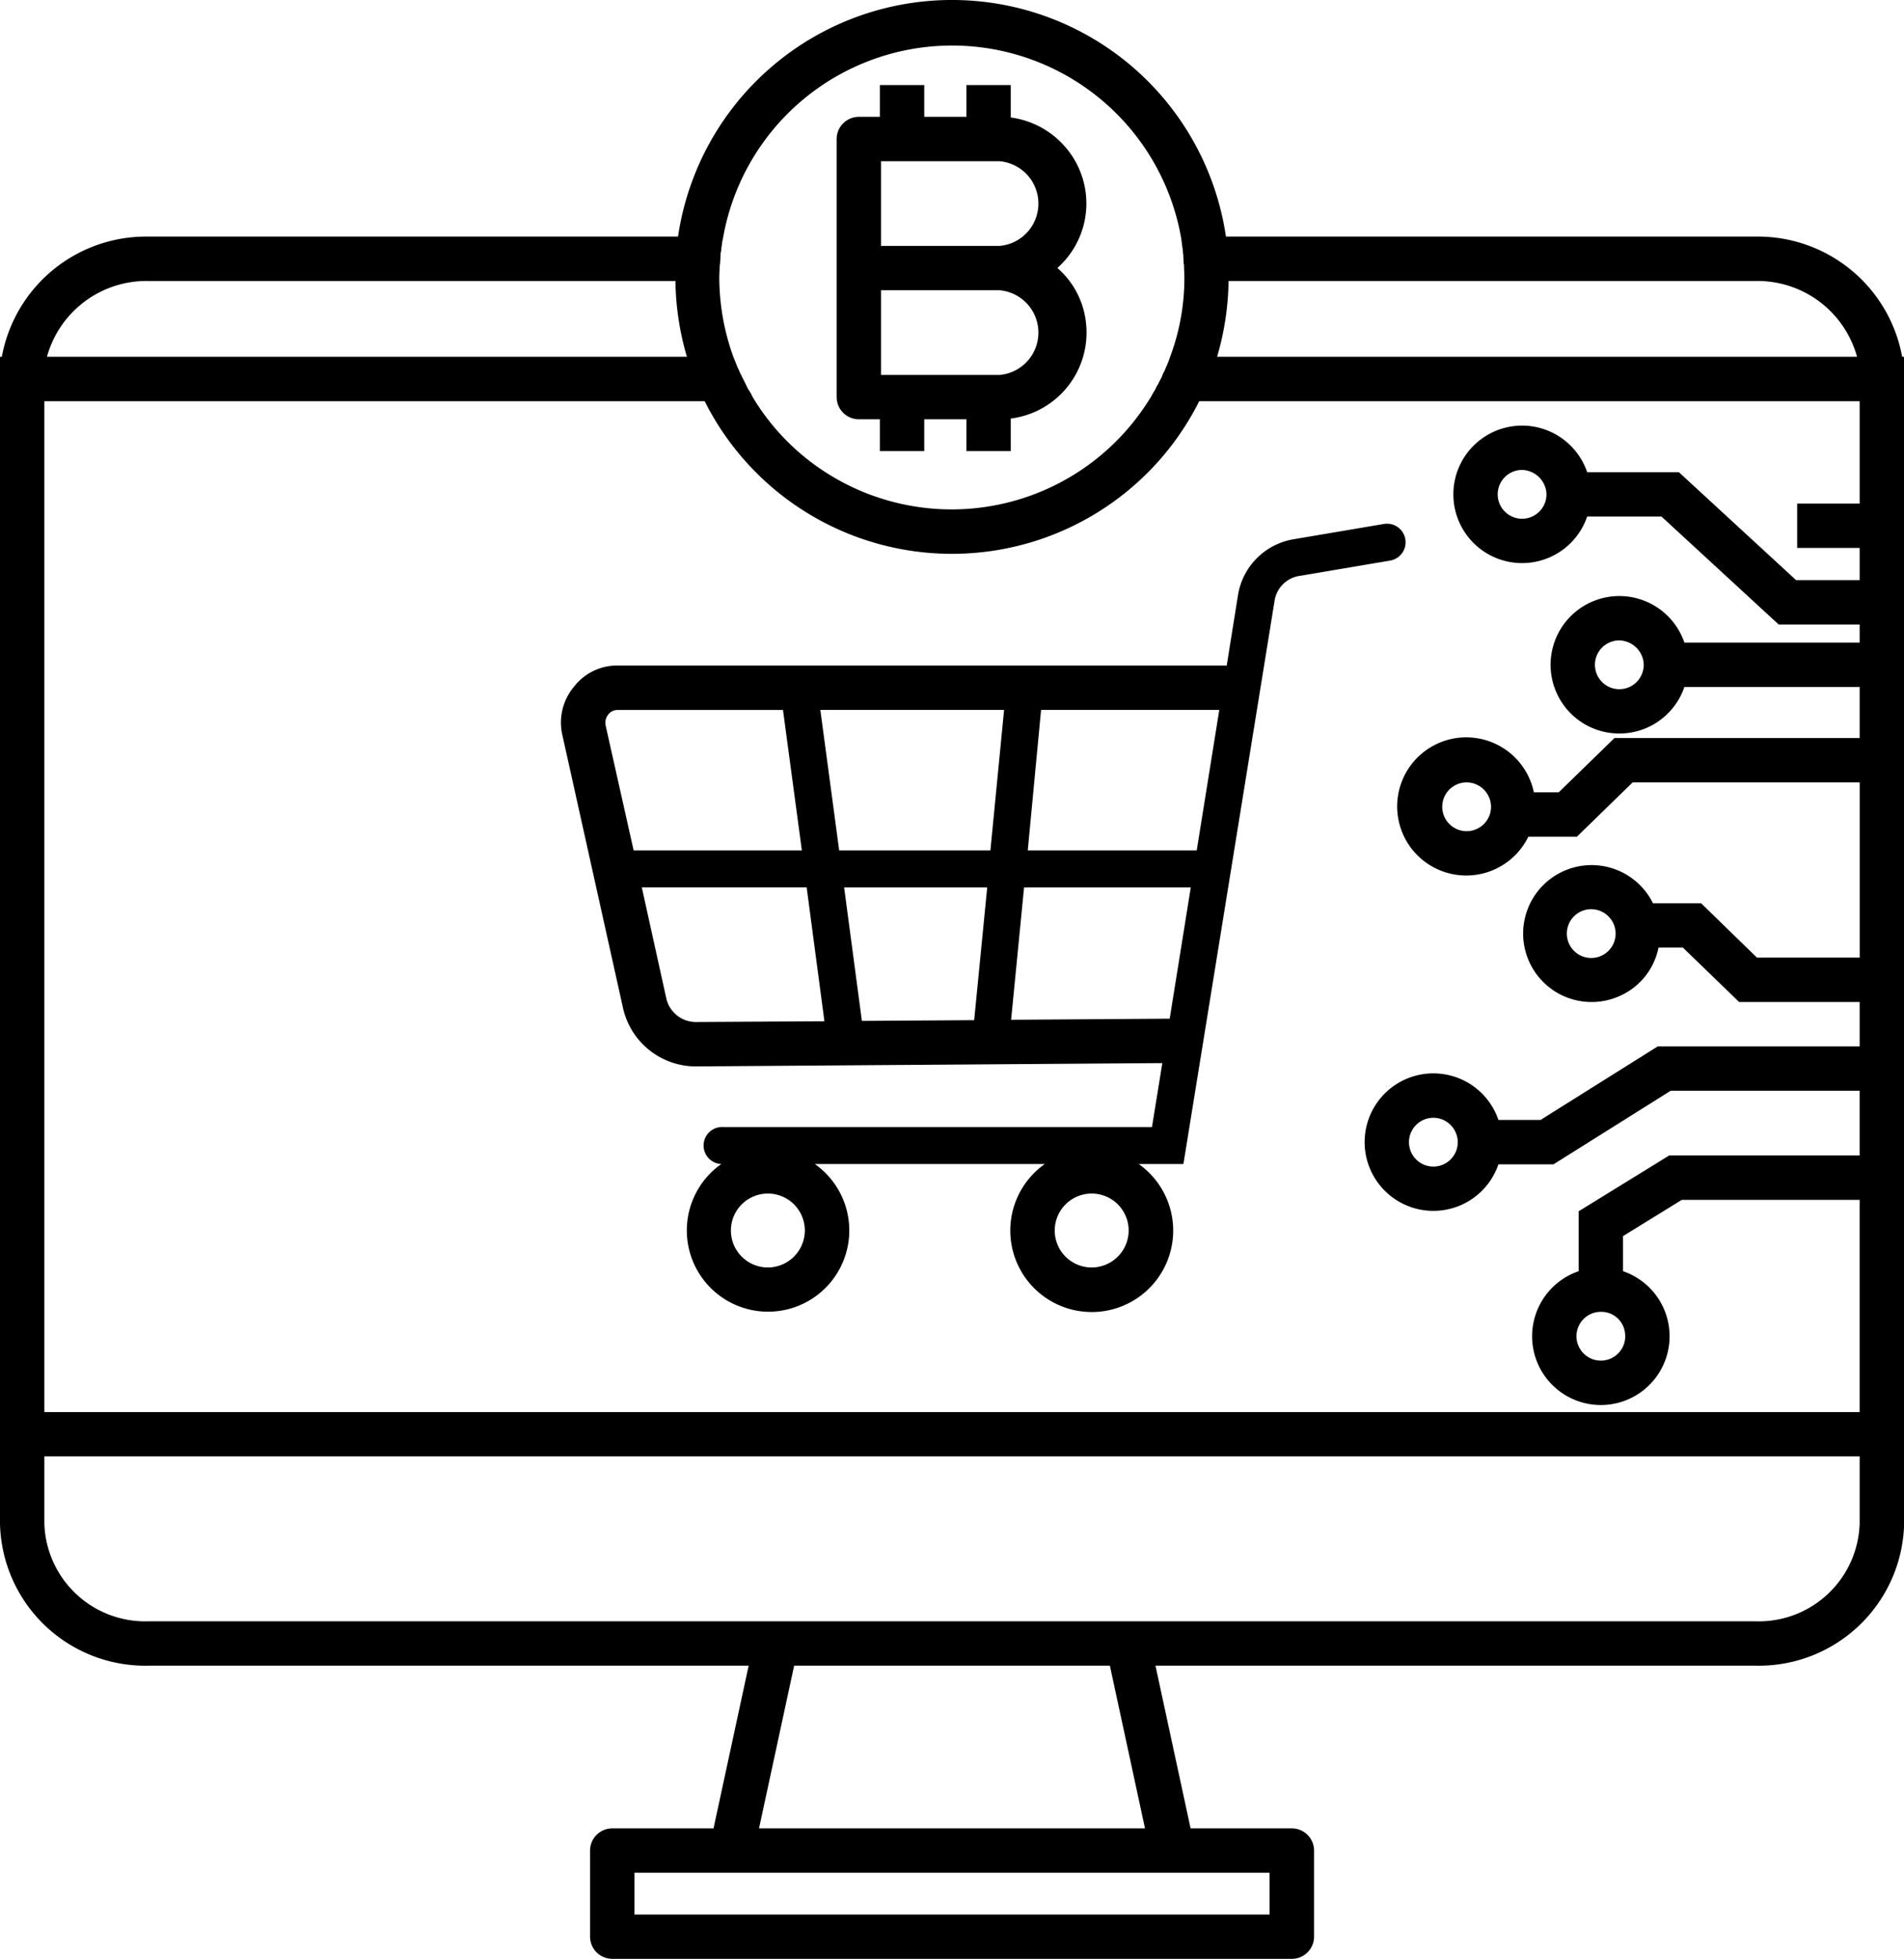 <?xml version="1.0" encoding="UTF-8"?> <svg xmlns="http://www.w3.org/2000/svg" width="79.692" height="81.983" viewBox="0 0 79.692 81.983"><g id="Layer_46" transform="translate(0 0.102)"><g id="Group_1452" data-name="Group 1452" transform="translate(0 -0.102)"><path id="Path_3347" data-name="Path 3347" d="M152.275,148.356a2.334,2.334,0,0,0-.48,2l2.538,11.42a3.124,3.124,0,0,0,3.017,2.46h.031l19.528-.139-.433,2.677H158.543a.775.775,0,1,0-.093,1.547,3.4,3.4,0,1,0,4.735.82,3.439,3.439,0,0,0-.82-.82h9.625a3.409,3.409,0,1,0,3.93,0h1.872l3.822-23.614A1.248,1.248,0,0,1,182.7,143.7l3.745-.634a.777.777,0,0,0-.263-1.532l-3.745.634a2.829,2.829,0,0,0-2.352,2.29l-.48,3H154.1A2.287,2.287,0,0,0,152.275,148.356Zm8.124,24.295a1.547,1.547,0,1,1,1.547-1.547A1.552,1.552,0,0,1,160.4,172.651Zm13.555,0A1.547,1.547,0,1,1,175.5,171.1,1.552,1.552,0,0,1,173.955,172.651ZM169.034,162.3l-4.7.031-.743-5.586h5.989Zm2.8-12.983h7.459l-.944,5.88h-7.072Zm-.712,7.428H178.1l-.882,5.493-6.638.046Zm-.836-7.428-.573,5.88h-6.329l-.789-5.88Zm-7.52,13.029-5.4.031h-.015a1.271,1.271,0,0,1-1.207-1.006l-1.021-4.627h6.9Zm-.944-7.149h-7.041l-1.176-5.246a.545.545,0,0,1,.108-.433.484.484,0,0,1,.387-.2h6.932Z" transform="translate(-128.26 -119.605)"></path><path id="Path_3348" data-name="Path 3348" d="M227.228,36.889h.882v1.331h1.857V36.889h1.764v1.331h1.857V36.858A3.627,3.627,0,0,0,236.73,32.8a3.533,3.533,0,0,0-1.192-2.244,3.607,3.607,0,0,0,.294-5.106,3.647,3.647,0,0,0-2.244-1.192V22.9h-1.857v1.331h-1.764V22.9H228.11v1.331h-.882a.931.931,0,0,0-.928.928v10.8A.931.931,0,0,0,227.228,36.889Zm.928-10.8h4.967a1.779,1.779,0,0,1,0,3.544h-4.967Zm0,5.4h4.967a1.779,1.779,0,0,1,0,3.544h-4.967Z" transform="translate(-191.282 -19.341)"></path><path id="Path_3349" data-name="Path 3349" d="M79.615,14.831A6.137,6.137,0,0,0,73.487,9.8H51.312a11.59,11.59,0,0,0-22.933,0H6.205A6.137,6.137,0,0,0,.077,14.831H0V63.667a6.083,6.083,0,0,0,6.205,5.942h25.13l-1.47,6.809h-4.24a.931.931,0,0,0-.928.928v3.605a.931.931,0,0,0,.928.928H54.067A.931.931,0,0,0,55,80.952V77.346a.931.931,0,0,0-.928-.928h-4.24l-1.47-6.809h25.13a6.083,6.083,0,0,0,6.205-5.942V14.831ZM51.421,11.658H73.487a4.322,4.322,0,0,1,4.24,3.172H50.941A11.673,11.673,0,0,0,51.421,11.658Zm-21.293-.634c0-.046.015-.108.015-.155s.015-.2.015-.294a.687.687,0,0,1,.031-.2,1.525,1.525,0,0,1,.031-.263.777.777,0,0,1,.031-.186,9.733,9.733,0,0,1,19.2.015c0,.046.015.108.015.155l.046.309a.526.526,0,0,0,.015.155c0,.124.015.248.015.371a.2.2,0,0,1,.015.093c0,.155.015.309.015.48a9.39,9.39,0,0,1-.619,3.389,2.879,2.879,0,0,1-.155.387,1.372,1.372,0,0,1-.124.263.947.947,0,0,1-.077.186c-.046.093-.093.17-.124.248a.834.834,0,0,0-.108.2l-.139.232a1.154,1.154,0,0,1-.108.186,9.739,9.739,0,0,1-13.4,3.172,9.618,9.618,0,0,1-3.157-3.157,1.692,1.692,0,0,1-.124-.232l-.124-.2c-.046-.077-.077-.155-.124-.248l-.093-.186-.139-.279a.829.829,0,0,0-.077-.17l-.186-.464a9.786,9.786,0,0,1-.588-3.327c0-.155.015-.325.015-.48Zm-23.923.634H28.271a11.673,11.673,0,0,0,.48,3.172H1.965a4.322,4.322,0,0,1,4.24-3.172ZM49.084,78.275h4.054v1.749H26.554V78.275ZM31.769,76.418l1.47-6.809H46.454l1.47,6.809ZM77.835,63.667a4.223,4.223,0,0,1-4.348,4.085H6.205a4.223,4.223,0,0,1-4.348-4.085V60.851H77.835Zm0-42.693H75.22v1.857h2.615v1.346H75.174l-4.905-4.518H66.431a2.877,2.877,0,1,0,0,1.857h3.11l4.905,4.518h3.389v.758H70.5a2.877,2.877,0,1,0,0,1.857h7.335v2.135H67.576l-2.337,2.275H64.2a2.891,2.891,0,1,0-.232,1.857H66l2.337-2.275h9.5v7.335h-4.3L71.2,37.7H69.185a2.865,2.865,0,1,0-1.3,3.838,2.816,2.816,0,0,0,1.532-1.981h1.021l2.352,2.275h5.045V43.69H69.386l-4.905,3.079H62.717a2.877,2.877,0,1,0,0,1.857h2.306l4.905-3.079h7.907v2.708H69.866l-3.791,2.337V53.1a2.877,2.877,0,1,0,1.857,0v-1.47l2.46-1.516h7.443v8.882H1.857V16.688H29.494a11.578,11.578,0,0,0,20.7,0H77.835Zm-13.107-.387a1.021,1.021,0,1,1-1.021-1.021A1.051,1.051,0,0,1,64.729,20.587Zm4.07,7.134A1.021,1.021,0,1,1,67.777,26.7,1.051,1.051,0,0,1,68.8,27.721Zm-6.391,5.942a1.021,1.021,0,1,1-1.021-1.021H61.4A1.027,1.027,0,0,1,62.407,33.663Zm5.215,5.292a1.021,1.021,0,1,1-1.037-1.006H66.6A1.027,1.027,0,0,1,67.622,38.955ZM61.015,47.7a1.021,1.021,0,1,1-1.021-1.021h.015A1.027,1.027,0,0,1,61.015,47.7Zm7.01,8.108A1.021,1.021,0,1,1,66.988,54.8H67a1,1,0,0,1,1.021.99Z" transform="translate(0 0.102)"></path></g></g></svg> 